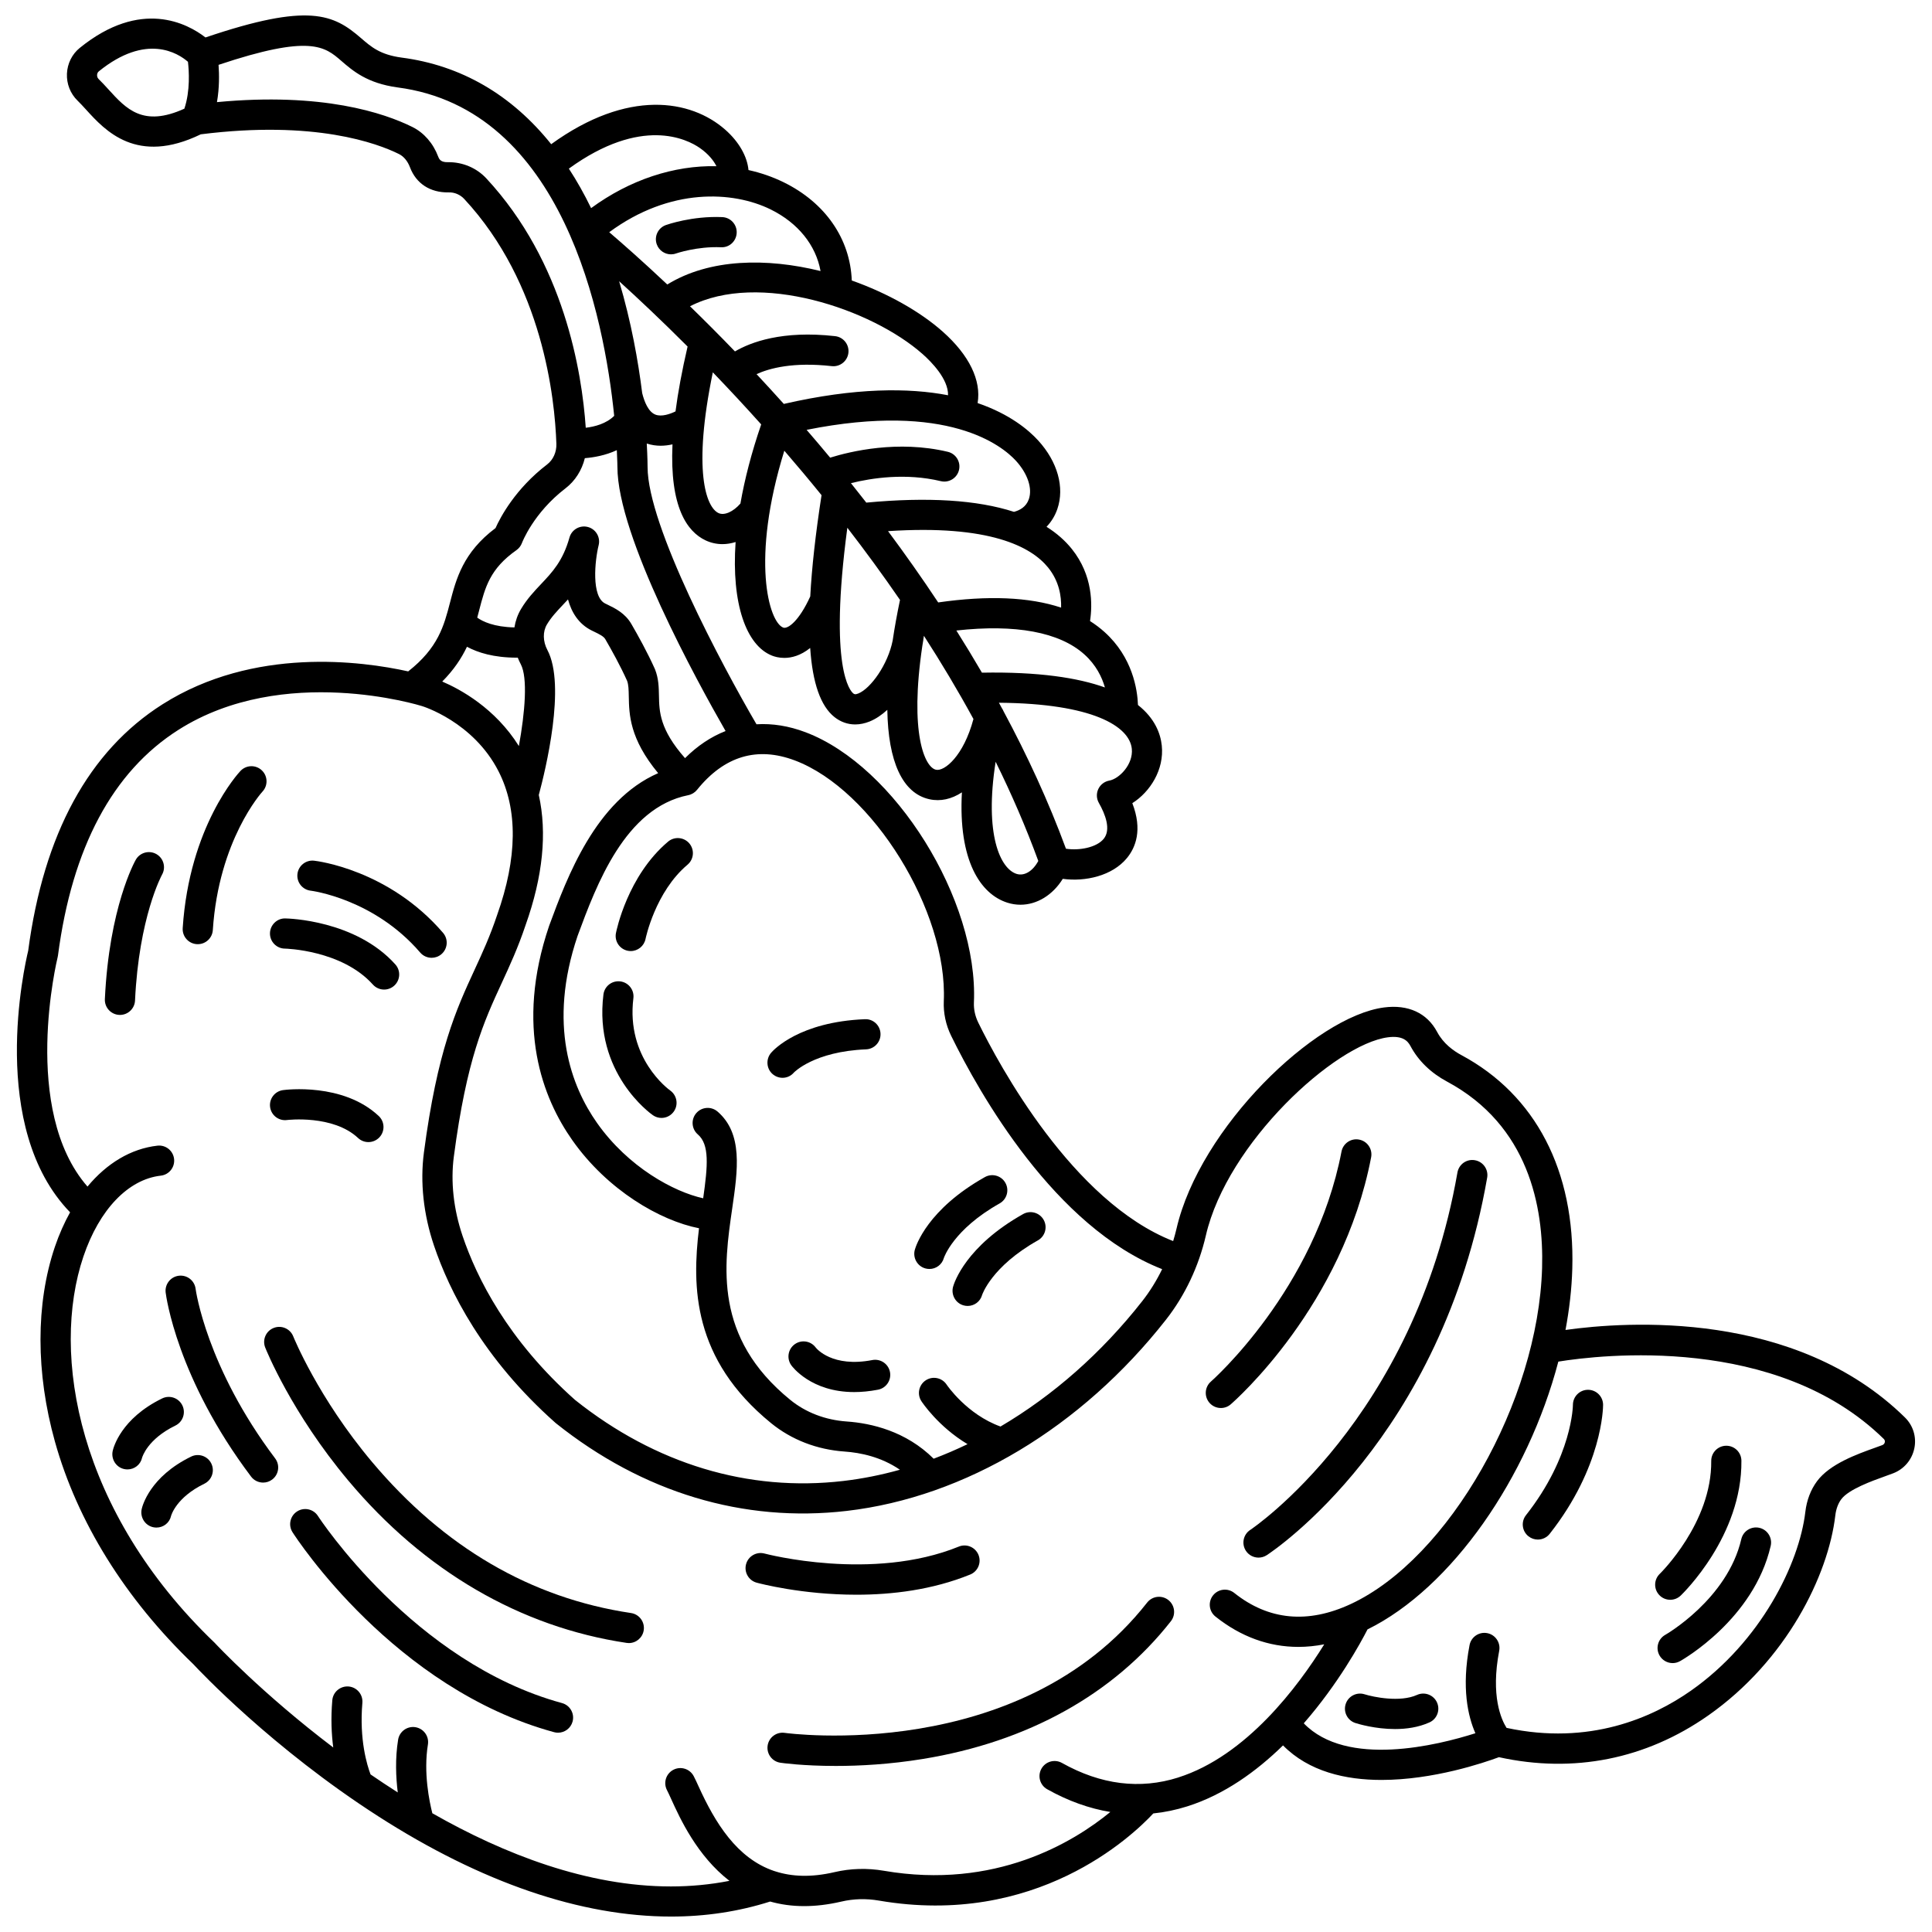 <?xml version="1.0" encoding="UTF-8"?>
<!-- Uploaded to: ICON Repo, www.iconrepo.com, Generator: ICON Repo Mixer Tools -->
<svg width="800px" height="800px" version="1.1" viewBox="144 144 512 512" xmlns="http://www.w3.org/2000/svg">
 <defs>
  <clipPath id="a">
   <path d="m148.09 148.09h503.81v503.81h-503.81z"/>
  </clipPath>
 </defs>
 <g clip-path="url(#a)">
  <path d="m648.85 519.66c-29.129-28.598-73.852-25.469-89.977-23.207 1.02-5.441 1.648-10.879 1.801-16.211 0.742-25.965-9.711-46.082-29.434-56.652-2-1.07-4.727-2.996-6.375-6.098-2.676-5.039-7.68-7.344-14.094-6.504-18.273 2.398-48.805 31.832-54.988 58.645-0.254 1.102-0.559 2.188-0.883 3.266-26.656-10.461-46.148-46.68-51.656-57.918-0.824-1.684-1.223-3.516-1.145-5.297 1.203-27.191-20.898-62.672-44.621-71.633-4.453-1.684-8.812-2.363-13-2.109-9.121-15.598-28.863-52.605-28.863-68.188 0-0.293-0.012-2.547-0.215-6.211 1.238 0.402 2.477 0.582 3.672 0.582 1.094 0 2.148-0.145 3.144-0.363-0.754 16.59 3.852 23.109 8.746 25.43 1.434 0.68 2.961 1.008 4.512 1.008 1.152 0 2.316-0.199 3.469-0.555-1.137 16.414 2.836 27.402 9.633 30.098 0.68 0.27 1.824 0.609 3.277 0.609 1.887 0 4.293-0.578 6.856-2.633 0.633 9.336 2.773 15.402 6.43 18.309 1.633 1.297 3.516 1.957 5.496 1.957 1.25 0 2.543-0.262 3.844-0.789 1.637-0.668 3.207-1.742 4.672-3.082 0.215 13.676 3.996 22.102 11.133 23.688 2.953 0.66 5.906-0.031 8.633-1.82-0.988 18.059 4.894 26.973 12.059 29.242 1.148 0.363 2.309 0.539 3.457 0.539 4.363 0 8.535-2.539 11.215-6.859 5.969 0.816 13.121-0.789 17-5.504 2.301-2.797 4.172-7.465 1.43-14.551 4.734-2.996 8.473-8.902 7.809-15.254-0.332-3.176-1.812-7.203-6.312-10.762-0.145-4.031-1.395-12.633-8.871-19.348-1.18-1.059-2.457-2.023-3.832-2.894 0.66-4.312 0.781-12.098-4.805-19.082-1.809-2.262-4.059-4.227-6.723-5.902 1.262-1.32 2.242-2.898 2.863-4.707 1.969-5.727 0.074-12.516-5.07-18.16-2.555-2.801-7.516-6.992-16.055-9.922 1-6-2.188-12.664-9.254-18.938-5.977-5.301-14.566-10.164-24.098-13.547-0.41-11.012-6.988-20.602-18.039-26.023-2.981-1.461-6.109-2.531-9.332-3.242-0.324-3.559-2.484-7.469-6.18-10.715-9.094-7.981-25.785-10.852-46.105 3.859-10.496-13.102-23.875-20.91-39.703-22.957-5.641-0.777-7.977-2.801-10.684-5.144-7.273-6.305-13.773-9.496-41.23-0.184-4.738-3.676-17.102-10.375-33.324 2.777-2.039 1.652-3.273 4.141-3.391 6.82-0.117 2.703 0.91 5.309 2.82 7.152 0.703 0.68 1.461 1.512 2.266 2.394 5.035 5.539 13.414 14.762 30.379 6.527 30.234-3.809 46.797 2.379 52.535 5.231 1.258 0.625 2.293 1.871 2.906 3.5 1.625 4.305 5.336 6.742 10.23 6.66 1.574-0.066 3.102 0.609 4.152 1.742 20.82 22.406 24.012 52.84 24.418 64.883 0.074 2.191-0.844 4.238-2.457 5.473-8.426 6.457-12.371 13.957-13.672 16.863-8.605 6.438-10.441 13.504-12.066 19.766-1.598 6.144-3.121 11.965-11.074 18.211-12.258-2.719-40.914-6.613-65.109 8.719-19.52 12.367-31.496 34.348-35.598 65.32-0.961 3.965-10.699 46.812 11.105 69.309-1.547 2.789-2.914 5.848-4.039 9.172-5.082 15.039-5.074 33.363 0.023 51.602 5.938 21.238 18.602 41.613 36.629 58.934 1.637 1.762 20.969 22.312 49.035 40.344 27.43 17.621 53.781 26.582 77.637 26.582 9.141 0 17.914-1.332 26.238-3.981 2.738 0.77 5.731 1.215 9.012 1.211 3.031 0 6.309-0.371 9.844-1.195 3.242-0.758 6.59-0.848 9.953-0.27 41.594 7.148 67.086-17.035 72.73-23.094 3.016-0.309 6.031-0.934 9.031-1.883 9.777-3.098 18.289-9.25 25.344-16.145 6.856 6.945 16.562 9.152 26.105 9.152 13.699 0 27.051-4.523 31.117-6.031 19.773 4.348 38.922 0.543 55.441-11.035 20.703-14.508 31.848-37.105 33.707-53.066 0.195-1.66 0.738-3.133 1.574-4.258 1.949-2.625 8.223-4.875 11.594-6.082 0.828-0.297 1.574-0.562 2.191-0.805 2.871-1.113 4.957-3.582 5.578-6.602 0.621-2.984-0.309-6.039-2.473-8.164zm-455.99-346.86c-10.945 4.973-15.406 0.074-20.117-5.106-0.895-0.984-1.738-1.91-2.629-2.769-0.371-0.359-0.391-0.855-0.383-1.051 0.008-0.188 0.066-0.656 0.438-0.953 12.625-10.23 21.035-4.812 23.641-2.547 0.27 2.309 0.641 7.656-0.949 12.426zm161.8 172.73c20.598 7.777 40.512 39.973 39.457 63.797-0.137 3.113 0.535 6.285 1.949 9.168 7.469 15.246 27.426 50.684 55.918 61.844-1.473 3.019-3.231 5.867-5.258 8.453-10.816 13.789-23.68 25.066-37.586 33.254-8.918-3.215-14.172-10.953-14.27-11.102-1.211-1.84-3.684-2.356-5.527-1.152-1.848 1.207-2.371 3.688-1.164 5.535 0.227 0.348 4.488 6.758 12.23 11.391-2.961 1.426-5.957 2.711-8.98 3.856-7.344-7.297-16.508-9.41-23.031-9.863-5.676-0.395-10.863-2.383-14.996-5.754-20.324-16.562-17.57-35.5-15.355-50.711 1.48-10.195 2.883-19.824-3.887-25.668-1.672-1.441-4.195-1.258-5.641 0.414-1.441 1.672-1.258 4.195 0.414 5.641 3.106 2.68 2.656 8.219 1.418 16.926-7.715-1.691-19.832-8.188-28.137-19.977-6.762-9.598-13.133-25.992-5.137-49.594 5.004-13.523 12.566-33.91 29.312-37.258 0.918-0.184 1.742-0.684 2.332-1.414 7.203-8.949 15.934-11.566 25.938-7.785zm-67.871 9.145c1.77-6.574 7.258-29.043 2.277-38.414-1.211-2.281-1.258-4.879-0.117-6.781 1.156-1.934 2.602-3.461 4.269-5.227 0.43-0.453 0.867-0.918 1.309-1.398 0.938 3.438 2.82 6.535 6.332 8.262l0.559 0.27c1.363 0.66 2.543 1.23 2.984 1.988 1.652 2.84 3.992 7.051 5.785 11.043 0.391 1.051 0.418 2.402 0.449 4.102 0.09 4.848 0.219 11.238 7.785 20.375-16.602 7.242-24.148 27.625-28.859 40.359-0.012 0.031-0.023 0.066-0.035 0.102-9.105 26.812-1.68 45.699 6.152 56.82 9.324 13.238 23.25 21.312 33.57 23.324-1.879 15.457-1.742 34.66 19.098 51.645 5.422 4.418 12.16 7.019 19.492 7.531 4.18 0.289 9.707 1.422 14.648 4.82-4.965 1.387-9.977 2.394-15 2.977-25.191 2.938-49.773-4.488-71.086-21.473-17.887-15.914-26.086-32.426-29.816-43.48-2.391-7.082-3.188-14.352-2.309-21.023 3.41-25.871 7.945-35.711 12.75-46.125 2.098-4.547 4.266-9.246 6.266-15.219 4.578-12.863 5.738-24.414 3.496-34.477zm36.23-101.65c-1.465 0.711-3.664 1.477-5.289 0.867-1.914-0.719-2.973-3.434-3.539-5.699-1.059-8.477-2.906-18.91-6.113-29.664 4.894 4.438 11.113 10.27 18.141 17.309-1.508 6.488-2.551 12.188-3.199 17.188zm17.199 24.422c-1.918 2.191-4.273 3.246-5.816 2.516-3.269-1.551-6.883-11.219-1.496-37.293 4.106 4.266 8.406 8.871 12.82 13.801-2.578 7.504-4.383 14.539-5.508 20.977zm18.508 24.617c-2.941 6.469-5.949 8.742-7.191 8.242-3.758-1.492-8.633-17.961 0.32-46.863 3.258 3.773 6.555 7.703 9.863 11.781-1.59 10.277-2.586 19.219-2.992 26.84zm21.84 11.691c-1.25 6.324-5.793 12.684-9.09 14.023-0.879 0.359-1.129 0.156-1.352-0.02-0.73-0.582-6.559-6.496-1.57-43.902 4.711 6.102 9.395 12.492 13.957 19.129-0.789 3.762-1.438 7.356-1.945 10.77zm11.465 34.23c-2.984-0.664-7.043-9.691-3.602-32.82 0.109-0.551 0.199-1.09 0.27-1.621l-0.016-0.004c0.055-0.344 0.109-0.691 0.168-1.043 4.586 7.109 8.992 14.473 13.125 22.047-2.629 9.84-7.707 13.957-9.945 13.441zm21.371 27.605c-4.297-1.359-8.582-10.398-5.547-29.715 4.211 8.543 8.023 17.32 11.305 26.285-1.441 2.699-3.691 4.082-5.758 3.43zm30.539-33.168c0.43 4.125-3.324 7.969-5.969 8.445-1.273 0.23-2.359 1.066-2.91 2.238-0.547 1.172-0.496 2.543 0.145 3.668 1.699 2.996 3.297 7.078 1.277 9.535-1.895 2.305-6.457 3.148-9.992 2.613-4.644-12.602-10.293-24.801-16.543-36.434-0.109-0.281-0.254-0.547-0.426-0.793-0.266-0.488-0.531-0.977-0.797-1.461 24.887 0.199 34.594 6.25 35.215 12.188zm-12.574-24.996c3.09 2.773 4.656 6 5.449 8.758-7.129-2.555-17.523-4.191-32.59-3.918-2.211-3.797-4.477-7.523-6.777-11.172 15.668-1.738 27.332 0.414 33.918 6.332zm-9.598-23.012c2.941 3.633 3.527 7.652 3.438 10.609-8.488-2.809-19.383-3.269-32.574-1.371-4.367-6.586-8.832-12.898-13.289-18.891 26.918-1.777 37.949 4.125 42.426 9.652zm-8.531-28.301c3.098 3.398 4.41 7.297 3.418 10.172-0.707 2.051-2.41 2.961-3.945 3.359-9.742-3.156-22.816-3.981-39.129-2.445-1.363-1.75-2.719-3.469-4.07-5.156 5.488-1.367 14.508-2.754 23.82-0.531 2.148 0.512 4.305-0.812 4.816-2.961 0.512-2.148-0.812-4.305-2.961-4.816-13.25-3.164-25.875-0.105-31.184 1.547-2.113-2.547-4.195-5-6.242-7.367 37.504-7.523 51.852 4.231 55.477 8.199zm-24.707-28.258c2.277 2.019 6.816 6.602 6.715 10.891-10.383-1.996-24.531-2.059-43.527 2.297-0.027-0.027-0.051-0.059-0.078-0.09-2.418-2.695-4.805-5.297-7.148-7.805 3.441-1.566 9.727-3.266 19.93-2.121 2.18 0.25 4.172-1.332 4.418-3.527 0.246-2.195-1.332-4.172-3.527-4.418-14.016-1.582-22.391 1.617-26.539 4.047-4.195-4.352-8.195-8.348-11.91-11.965 18.176-9.363 48.121 0.676 61.668 12.691zm-40.352-38.379c7.32 3.59 12.043 9.504 13.277 16.355-14.207-3.512-29.363-3.352-40.617 3.562-6.691-6.301-12.051-11.004-15.387-13.855 16.137-11.91 32.844-10.906 42.727-6.062zm-18.734-16.273c2.359 1.637 3.731 3.445 4.418 4.84-11.211-0.25-22.949 3.578-33.211 11.113-1.816-3.742-3.785-7.231-5.894-10.469 19.25-13.957 31.328-7.812 34.688-5.484zm-56.559 8.074c-2.59-2.785-6.281-4.34-10.133-4.297-1.875 0.055-2.324-0.688-2.629-1.488-1.332-3.523-3.754-6.305-6.828-7.836-7.481-3.715-23.828-9.246-51.797-6.59 0.656-3.785 0.609-7.375 0.422-9.879 24.324-8.141 28.152-4.848 32.539-1.047 3.047 2.637 6.836 5.918 14.859 7.023 44 5.703 54.801 60.938 57.449 87.043-2.113 2.09-5.172 2.875-7.535 3.152-1.012-14.809-5.734-43.898-26.348-66.082zm-1.895 114.44c1.594-6.141 2.856-10.992 9.879-15.926 0.664-0.469 1.18-1.145 1.461-1.906 0.027-0.078 2.996-7.926 11.52-14.461 2.586-1.98 4.363-4.828 5.141-8.004 2.356-0.188 5.465-0.723 8.477-2.125 0.141 2.723 0.152 4.336 0.156 4.453 0 18.371 21.102 56.805 28.664 69.984-3.84 1.5-7.449 3.898-10.746 7.184-6.723-7.613-6.832-12.332-6.91-16.543-0.043-2.242-0.086-4.559-1.031-6.961-0.02-0.055-0.047-0.109-0.07-0.168-1.945-4.34-4.453-8.863-6.215-11.891-1.668-2.871-4.301-4.144-6.41-5.164l-0.52-0.25c-3.711-1.82-2.746-11.375-1.738-15.445 0.531-2.121-0.738-4.277-2.852-4.836-2.117-0.559-4.285 0.684-4.875 2.785-1.742 6.215-4.543 9.18-7.512 12.32-1.824 1.93-3.711 3.926-5.316 6.606-0.902 1.504-1.484 3.168-1.762 4.902-5.426-0.113-8.414-1.562-9.855-2.594 0.176-0.66 0.352-1.316 0.516-1.961zm-3.238 9.68c2.863 1.547 7.098 2.891 13.223 2.891 0.078 0 0.16-0.004 0.242-0.004 0.227 0.586 0.492 1.168 0.793 1.734 1.891 3.559 1.125 12.773-0.5 21.691-6.293-10.059-15.566-15.066-20.309-17.094 3.113-3.137 5.129-6.223 6.551-9.219zm188.5 299.66c-10.148 3.219-20.52 1.918-30.82-3.859-1.926-1.082-4.363-0.395-5.441 1.531-1.082 1.926-0.395 4.363 1.531 5.441 5.551 3.113 11.137 5.106 16.73 6.023-9.789 8.027-30.512 20.645-59.992 15.582-4.418-0.758-8.836-0.637-13.121 0.363-6.168 1.438-11.309 1.199-15.66-0.207l-0.367-0.113c-9.855-3.363-15.602-12.789-19.965-22.375-0.492-1.086-0.922-2.023-1.309-2.754-1.035-1.953-3.453-2.699-5.402-1.668-1.953 1.031-2.699 3.453-1.668 5.402 0.273 0.52 0.656 1.359 1.098 2.328 2.348 5.164 6.859 15.062 15.445 21.691-5.156 1.012-10.34 1.484-15.516 1.484-22.145 0-44.164-8.535-63.219-19.395-0.762-2.988-2.394-10.711-1.172-18.215 0.355-2.18-1.125-4.234-3.305-4.59-2.176-0.352-4.234 1.125-4.59 3.305-0.809 4.969-0.598 9.93-0.094 13.984-2.473-1.574-4.875-3.168-7.211-4.773-0.926-2.449-3.012-9.23-2.168-18.977 0.188-2.199-1.441-4.137-3.641-4.328-2.191-0.176-4.141 1.438-4.328 3.641-0.414 4.812-0.211 9.012 0.25 12.523-18.828-14.27-31.031-27.316-31.336-27.648-0.055-0.059-0.113-0.117-0.172-0.176-36.137-34.66-43.465-76.348-34.699-102.29 4.203-12.438 11.867-20.445 20.504-21.426 2.195-0.246 3.769-2.227 3.523-4.422-0.246-2.195-2.219-3.777-4.422-3.523-6.981 0.789-13.379 4.641-18.527 10.84-17.746-20.332-8.008-60.387-7.906-60.793 0.035-0.148 0.066-0.301 0.086-0.453 3.746-28.602 14.492-48.723 31.93-59.797 27.859-17.691 64.074-6.438 64.527-6.297 0.137 0.039 13.594 4.133 20.305 17.301 5.141 10.086 5.016 22.891-0.398 38.121-1.887 5.629-3.867 9.926-5.969 14.477-4.844 10.496-9.848 21.352-13.418 48.426-1.039 7.875-0.117 16.391 2.66 24.625 4.047 11.988 12.91 29.871 32.164 46.973 0.051 0.047 0.105 0.094 0.16 0.137 23.035 18.387 49.688 26.418 77.086 23.23 31.352-3.652 62.188-22.129 84.602-50.695 5.016-6.394 8.664-14.102 10.555-22.301 5.664-24.555 34.227-50.672 48.238-52.512 3.941-0.516 5.269 0.973 5.988 2.324 2.051 3.859 5.391 7.113 9.66 9.398 21.676 11.613 25.676 33.262 25.215 49.375-1.012 35.387-24.719 77.027-50.727 89.102-11.379 5.285-21.762 4.293-30.848-2.949-1.73-1.379-4.246-1.09-5.621 0.637-1.375 1.727-1.094 4.242 0.637 5.621 6.715 5.352 14.137 8.039 21.969 8.039 2.254 0 4.543-0.234 6.856-0.68-6.879 11.098-20.617 29.559-38.688 35.285zm187.24-88.852c-0.043 0.207-0.184 0.578-0.637 0.754-0.562 0.219-1.242 0.461-2 0.73-4.75 1.703-11.93 4.273-15.32 8.844-1.668 2.25-2.738 5.047-3.094 8.098-1.602 13.727-11.781 34.426-30.355 47.441-10.199 7.148-26.887 14.555-48.832 9.832-1.406-2.227-4.242-8.48-1.949-20.426 0.414-2.168-1.004-4.266-3.176-4.68-2.164-0.414-4.266 1.004-4.68 3.176-2.18 11.355-0.41 18.91 1.547 23.352-9.965 3.18-34.09 9.176-45.48-2.629 9.156-10.492 15.016-21.223 16.891-24.887 22.422-11.047 42.527-40.34 50.57-70.969 11.109-1.793 57.895-7.336 86.262 20.512 0.297 0.293 0.301 0.625 0.254 0.852z"/>
 </g>
 <path d="m610.26 548.89c-2.148-0.488-4.301 0.84-4.797 2.996-3.676 15.891-19.969 25.262-20.156 25.367-1.922 1.082-2.606 3.516-1.531 5.438 0.734 1.309 2.094 2.047 3.492 2.047 0.66 0 1.332-0.164 1.949-0.512 0.797-0.445 19.547-11.141 24.035-30.539 0.5-2.152-0.84-4.301-2.992-4.797z"/>
 <path d="m564.84 512.31c-2.207 0-4 1.789-4 4 0 0.137-0.145 13.621-12.434 29.219-1.367 1.734-1.07 4.25 0.664 5.613 0.734 0.578 1.605 0.859 2.473 0.859 1.184 0 2.356-0.523 3.144-1.523 13.988-17.754 14.148-33.508 14.148-34.168 0-2.211-1.789-4-3.996-4z"/>
 <path d="m519.53 593.17c-4.516 2.035-11.559 0.566-13.895-0.164-2.102-0.668-4.348 0.492-5.019 2.594-0.672 2.102 0.488 4.356 2.59 5.023 0.734 0.234 5.219 1.594 10.477 1.594 2.977 0 6.199-0.438 9.133-1.758 2.016-0.906 2.91-3.273 2.004-5.289-0.91-2.012-3.281-2.906-5.289-2z"/>
 <path d="m586.63 567.96c0.992 0 1.988-0.367 2.766-1.109 0.664-0.637 16.289-15.828 16.094-35.754-0.02-2.195-1.809-3.961-3.996-3.961h-0.039c-2.207 0.02-3.981 1.828-3.961 4.039 0.16 16.363-13.414 29.691-13.633 29.902-1.594 1.527-1.645 4.059-0.117 5.648 0.781 0.82 1.832 1.234 2.887 1.234z"/>
 <path d="m321.62 433c-0.48-0.344-11.738-8.578-9.766-24.461 0.273-2.191-1.285-4.188-3.477-4.461-2.207-0.266-4.188 1.285-4.461 3.477-2.582 20.773 12.465 31.543 13.105 31.988 0.695 0.484 1.492 0.719 2.277 0.719 1.254 0 2.488-0.594 3.269-1.695 1.27-1.797 0.84-4.289-0.949-5.566z"/>
 <path d="m321.05 367.04c-10.754 9.059-13.699 23.625-13.82 24.242-0.422 2.164 0.988 4.258 3.152 4.684 0.262 0.051 0.52 0.074 0.777 0.074 1.867 0 3.539-1.32 3.918-3.223 0.023-0.125 2.566-12.457 11.125-19.664 1.688-1.422 1.906-3.945 0.48-5.637-1.426-1.684-3.949-1.898-5.633-0.477z"/>
 <path d="m396.58 484.98c-0.594 2.129 0.641 4.363 2.766 4.957 0.363 0.102 0.73 0.152 1.094 0.152 1.742 0 3.332-1.137 3.824-2.898 0.023-0.074 2.481-7.562 14.785-14.477 1.926-1.082 2.609-3.519 1.527-5.445s-3.519-2.609-5.445-1.527c-15.188 8.535-18.25 18.168-18.551 19.238z"/>
 <path d="m351.38 429.63c1.109 0 2.207-0.461 2.992-1.375 0.051-0.055 5.316-5.594 19.145-6.168 2.207-0.09 3.922-1.953 3.828-4.16-0.09-2.207-1.934-3.938-4.16-3.828-17.297 0.719-24.105 8.055-24.824 8.887-1.441 1.672-1.277 4.223 0.395 5.664 0.762 0.656 1.699 0.98 2.625 0.98z"/>
 <path d="m375.17 504.43c-10.582 2.035-14.75-3.008-15-3.324-1.289-1.754-3.762-2.148-5.539-0.883-1.801 1.281-2.219 3.777-0.938 5.578 0.238 0.336 5.219 7.113 16.684 7.113 1.918 0 4.016-0.191 6.305-0.629 2.168-0.418 3.586-2.516 3.172-4.684-0.422-2.172-2.512-3.582-4.684-3.172z"/>
 <path d="m389.21 480.14c0.363 0.102 0.73 0.152 1.094 0.152 1.742 0 3.332-1.137 3.824-2.898 0.023-0.074 2.481-7.562 14.785-14.477 1.926-1.082 2.609-3.519 1.527-5.445-1.082-1.926-3.519-2.609-5.445-1.527-15.191 8.539-18.254 18.172-18.555 19.242-0.594 2.125 0.641 4.359 2.769 4.953z"/>
 <path d="m194.66 530.01c-10.922 5.32-12.918 13.043-13.109 13.906-0.48 2.156 0.871 4.332 3.027 4.809 0.297 0.066 0.594 0.098 0.887 0.098 1.824 0 3.461-1.238 3.871-3.094 0.055-0.199 1.391-4.91 8.82-8.527 1.984-0.969 2.812-3.359 1.844-5.348-0.961-1.984-3.359-2.809-5.34-1.844z"/>
 <path d="m190.48 521.79c1.984-0.969 2.812-3.359 1.844-5.348-0.969-1.988-3.363-2.812-5.348-1.844-10.922 5.32-12.918 13.043-13.109 13.906-0.48 2.156 0.871 4.332 3.027 4.809 0.297 0.066 0.594 0.098 0.887 0.098 1.824 0 3.461-1.238 3.871-3.098 0.062-0.191 1.398-4.902 8.828-8.523z"/>
 <path d="m196.15 394.21c0.09 0.008 0.176 0.008 0.266 0.008 2.09 0 3.848-1.625 3.984-3.738 1.562-23.891 12.984-36.512 13.156-36.695 1.504-1.609 1.426-4.133-0.18-5.644-1.605-1.516-4.137-1.438-5.652 0.168-0.555 0.586-13.543 14.66-15.305 41.648-0.145 2.207 1.527 4.113 3.731 4.254z"/>
 <path d="m219.48 395.39c0.148 0.004 15.098 0.344 23.336 9.527 0.789 0.879 1.883 1.328 2.977 1.328 0.949 0 1.906-0.34 2.668-1.023 1.645-1.477 1.781-4.004 0.309-5.644-10.547-11.758-28.406-12.172-29.164-12.184-2.168-0.066-4.027 1.727-4.062 3.934-0.031 2.211 1.73 4.031 3.938 4.062z"/>
 <path d="m470.16 516.16c1.207-1.047 29.637-26.07 37.207-65.473 0.414-2.168-1.004-4.266-3.176-4.68-2.164-0.426-4.266 1.004-4.68 3.172-7.027 36.602-34.316 60.699-34.594 60.938-1.668 1.449-1.844 3.973-0.398 5.641 0.789 0.91 1.902 1.379 3.023 1.379 0.93 0.004 1.863-0.316 2.617-0.977z"/>
 <path d="m226.34 380.04c0.164 0.02 16.734 2.102 29.012 16.391 0.789 0.922 1.91 1.395 3.035 1.395 0.922 0 1.848-0.316 2.602-0.965 1.676-1.441 1.867-3.965 0.43-5.641-14.398-16.762-33.387-19.039-34.188-19.129-2.176-0.238-4.16 1.332-4.406 3.523-0.25 2.191 1.324 4.172 3.516 4.426z"/>
 <path d="m185.44 370.34c-1.918-1.09-4.359-0.422-5.453 1.496-0.285 0.504-7.055 12.633-8.195 36.941-0.105 2.207 1.602 4.078 3.809 4.184 0.062 0.004 0.129 0.004 0.191 0.004 2.121 0 3.891-1.668 3.992-3.812 1.039-22.078 7.047-33.156 7.164-33.371 1.078-1.914 0.406-4.348-1.508-5.441z"/>
 <path d="m219.01 432.89c-2.188 0.297-3.723 2.309-3.43 4.496s2.301 3.731 4.496 3.43c0.121-0.016 12.199-1.445 18.82 4.769 0.77 0.727 1.754 1.082 2.734 1.082 1.066 0 2.129-0.426 2.918-1.262 1.512-1.609 1.43-4.141-0.18-5.652-9.469-8.895-24.715-6.953-25.359-6.863z"/>
 <path d="m195.84 485.56c-0.27-2.188-2.258-3.738-4.453-3.477-2.191 0.27-3.75 2.266-3.484 4.457 0.113 0.914 2.973 22.699 22.633 48.77 0.785 1.043 1.984 1.59 3.195 1.59 0.84 0 1.684-0.262 2.402-0.809 1.762-1.328 2.113-3.836 0.785-5.602-18.219-24.156-21.035-44.602-21.078-44.93z"/>
 <path d="m453.62 568.02c-1.738-1.363-4.25-1.062-5.613 0.676-33.742 42.992-95.43 34.621-96.047 34.531-2.188-0.316-4.215 1.195-4.531 3.379-0.32 2.188 1.191 4.215 3.379 4.535 0.395 0.059 5.992 0.852 14.688 0.852 6.32 0 14.273-0.418 23.055-1.848 27.816-4.519 50.551-17.145 65.75-36.512 1.359-1.734 1.055-4.246-0.68-5.613z"/>
 <path d="m401.11 561.27c2.047-0.832 3.027-3.164 2.199-5.211-0.832-2.047-3.164-3.031-5.211-2.199-22.961 9.34-51.082 1.953-51.477 1.848-2.129-0.578-4.328 0.68-4.906 2.812-0.578 2.133 0.68 4.328 2.812 4.906 0.762 0.207 12.008 3.191 26.445 3.191 9.363 0 20.078-1.258 30.137-5.348z"/>
 <path d="m475.33 549.44c-1.848 1.207-2.363 3.684-1.16 5.531 0.766 1.176 2.047 1.812 3.352 1.812 0.75 0 1.508-0.211 2.184-0.648 1.887-1.23 46.352-30.953 58.41-100.04 0.379-2.176-1.074-4.246-3.254-4.625-2.172-0.387-4.246 1.074-4.625 3.254-11.434 65.5-54.473 94.434-54.906 94.719z"/>
 <path d="m318.05 208.75c0.586 1.633 2.125 2.652 3.766 2.652 0.445 0 0.902-0.074 1.348-0.234 0.055-0.02 5.562-1.914 11.902-1.645 2.234 0.125 4.07-1.617 4.164-3.824s-1.617-4.07-3.824-4.164c-7.992-0.348-14.66 2.008-14.938 2.106-2.082 0.742-3.164 3.031-2.418 5.109z"/>
 <path d="m311.23 571.47c-26.508-3.949-49.594-17.418-68.621-40.023-14.328-17.027-20.832-33.129-20.895-33.289-0.816-2.051-3.141-3.055-5.188-2.238-2.055 0.812-3.059 3.137-2.242 5.191 0.277 0.695 6.945 17.277 22.031 35.273 20.062 23.93 45.562 38.797 73.738 43 0.199 0.031 0.398 0.047 0.594 0.047 1.949 0 3.652-1.426 3.949-3.41 0.324-2.191-1.184-4.227-3.367-4.551z"/>
 <path d="m292.93 595.33c-39.305-10.703-64.426-49.191-64.672-49.578-1.191-1.855-3.66-2.398-5.523-1.207-1.859 1.191-2.398 3.664-1.207 5.523 1.082 1.688 26.973 41.449 69.305 52.977 0.352 0.098 0.703 0.141 1.051 0.141 1.758 0 3.371-1.168 3.856-2.949 0.578-2.129-0.676-4.328-2.809-4.906z"/>
</svg>